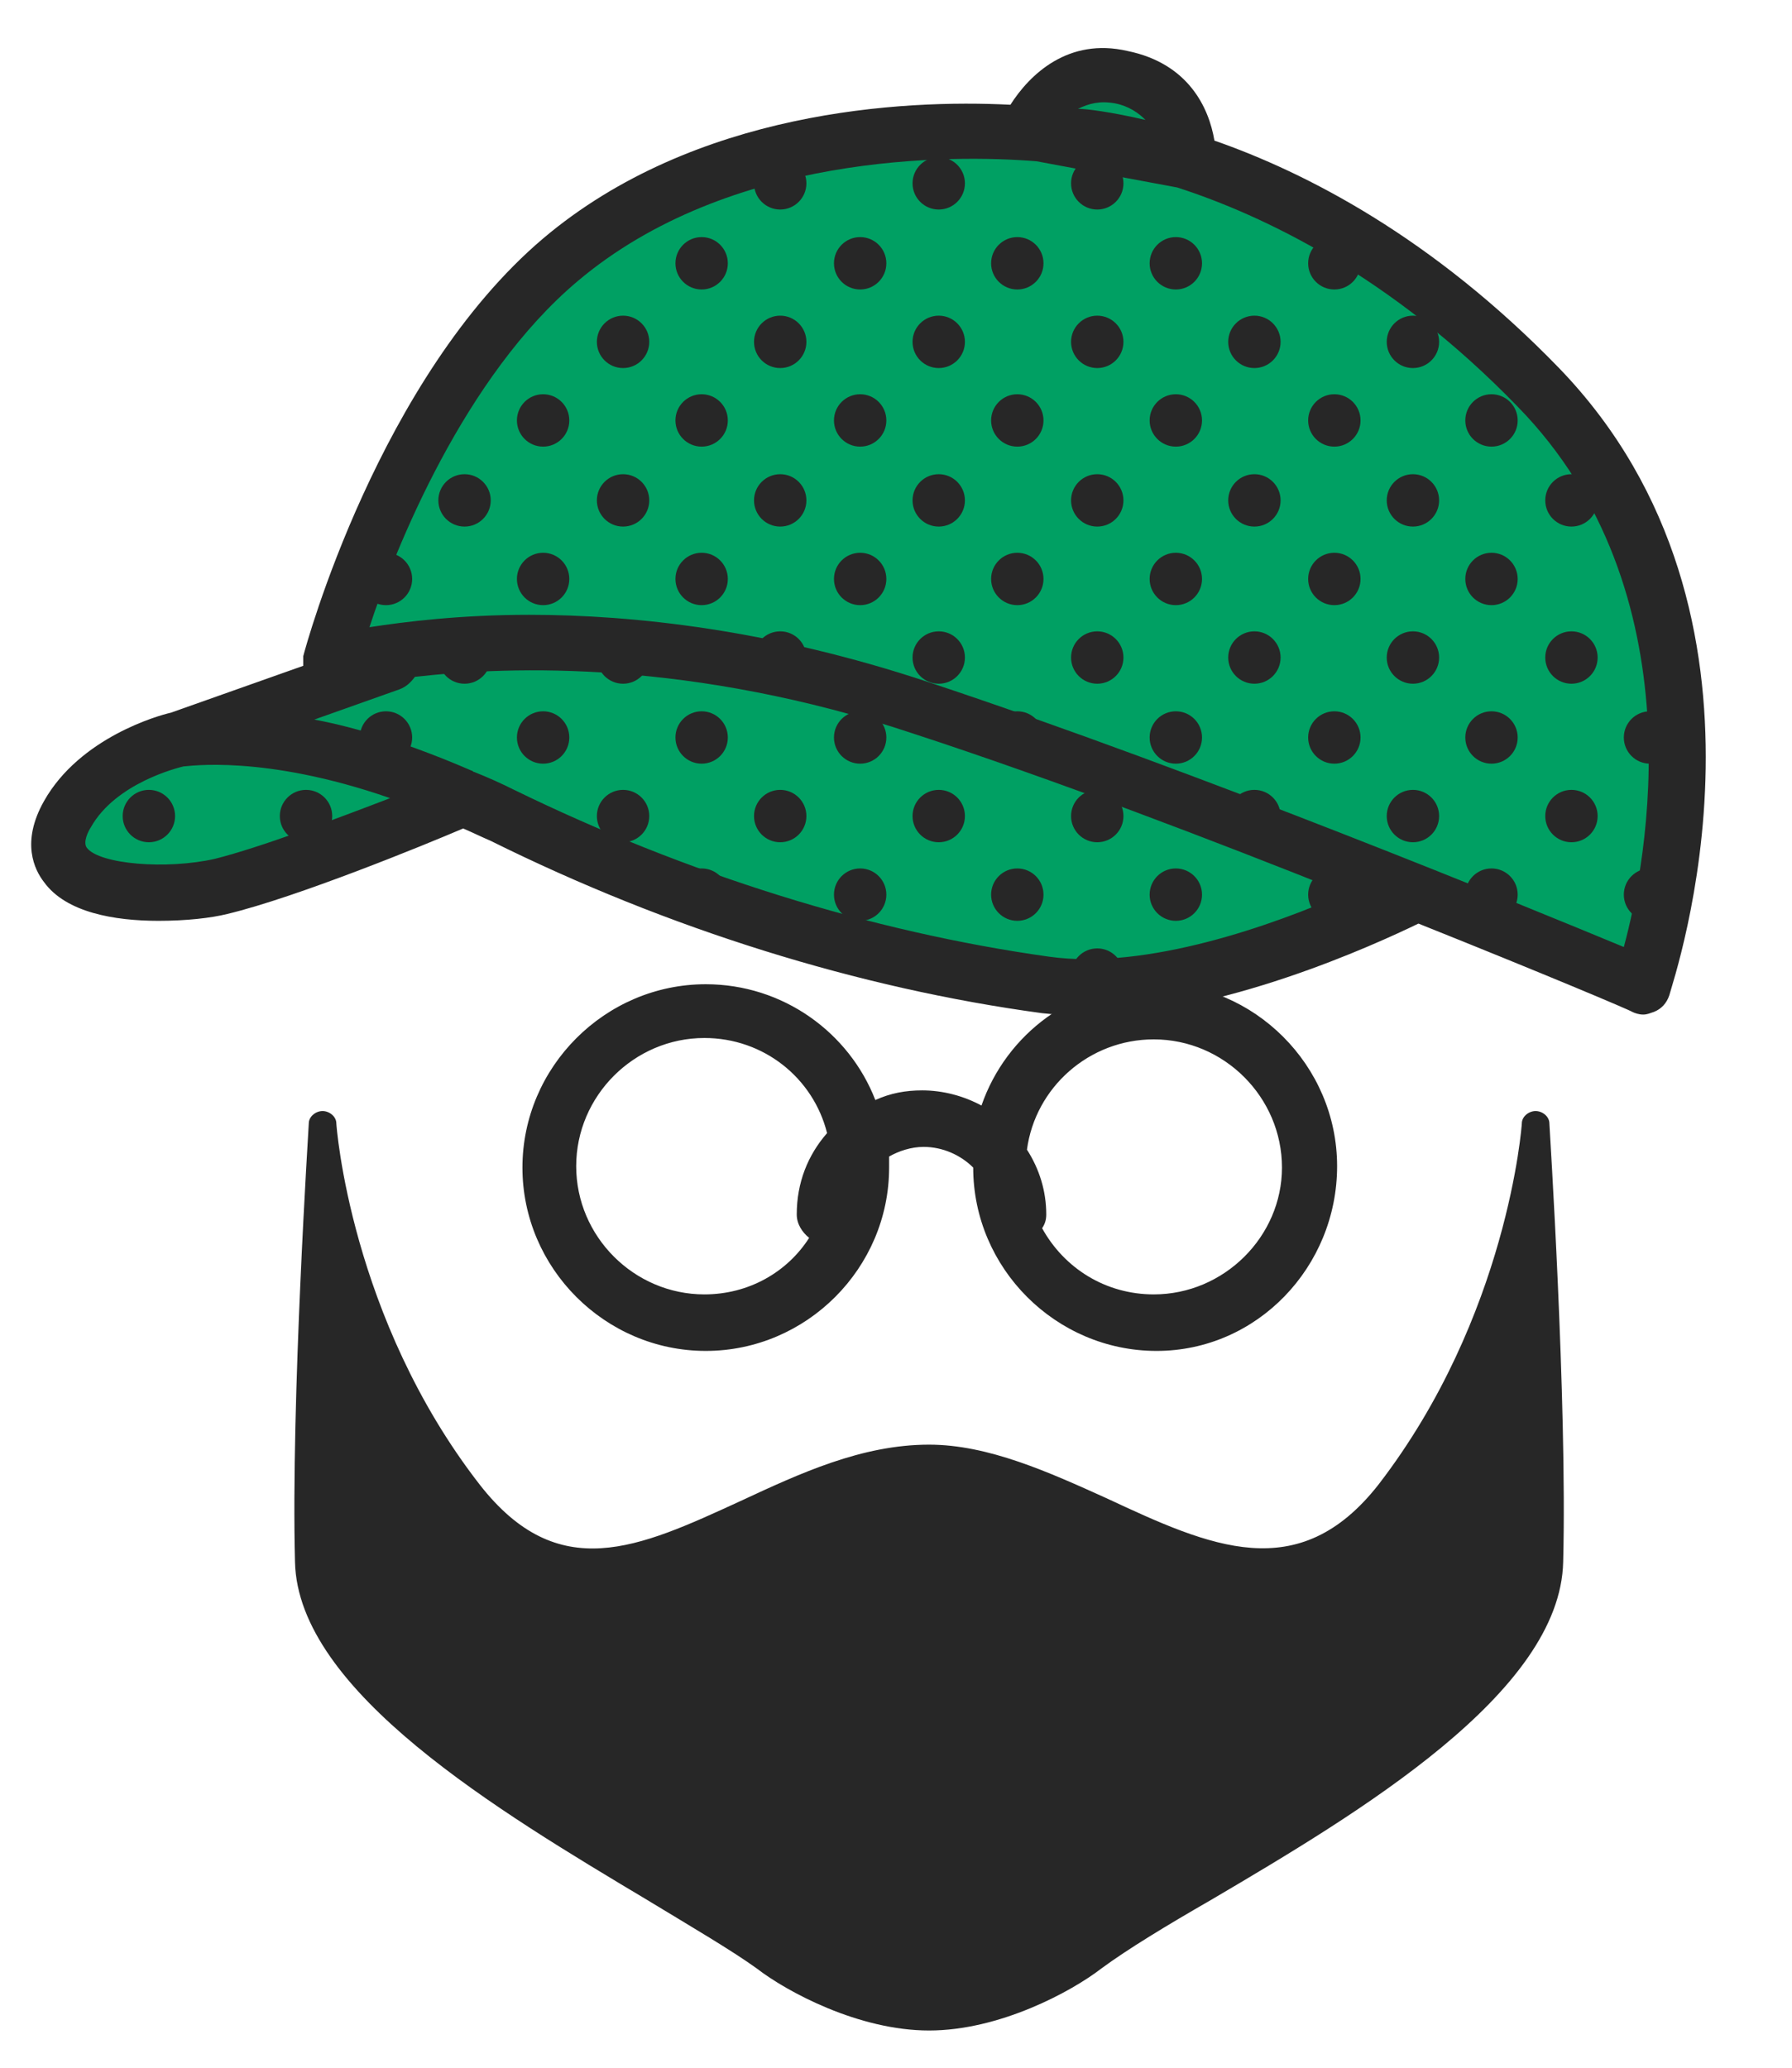 <?xml version="1.0" encoding="utf-8"?>
<!-- Generator: Adobe Illustrator 26.0.3, SVG Export Plug-In . SVG Version: 6.00 Build 0)  -->
<svg version="1.1" id="レイヤー_1" xmlns="http://www.w3.org/2000/svg" xmlns:xlink="http://www.w3.org/1999/xlink" x="0px"
	 y="0px" viewBox="0 0 130 150" style="enable-background:new 0 0 130 150;" xml:space="preserve">
<style type="text/css">
	.st0{fill:#272727;}
	.st1{fill:#00A063;}
	.st2{clip-path:url(#SVGID_00000052064457541299399160000010072804238001732796_);}
</style>
<g>
	<path class="st0" d="M83.7,71.3c-5.8,0-10.7,3.7-12.5,8.9c-1.3-0.7-2.8-1.1-4.3-1.1c-1.2,0-2.3,0.2-3.4,0.7
		c-1.9-4.9-6.7-8.4-12.3-8.4c-7.3,0-13.3,6-13.3,13.3s6,13.3,13.3,13.3s13.3-6,13.3-13.3c0-0.3,0-0.5,0-0.8c0.7-0.4,1.6-0.7,2.5-0.7
		c1.4,0,2.7,0.6,3.6,1.5c0,0,0,0,0,0c0,7.3,6,13.3,13.3,13.3S97,91.9,97,84.6S91,71.3,83.7,71.3z M51.1,93.9c-5.1,0-9.3-4.2-9.3-9.3
		c0-5.1,4.2-9.3,9.3-9.3c4.3,0,7.9,2.9,8.9,6.9c-1.4,1.6-2.2,3.6-2.2,5.9c0,0.7,0.4,1.3,0.9,1.7C57.1,92.3,54.3,93.9,51.1,93.9z
		 M83.7,93.9c-3.5,0-6.5-1.9-8.1-4.8c0.2-0.3,0.3-0.6,0.3-1c0-1.7-0.5-3.3-1.4-4.7c0.6-4.5,4.5-8,9.2-8c5.1,0,9.3,4.2,9.3,9.3
		C93,89.7,88.8,93.9,83.7,93.9z"/>
	<path class="st0" d="M112.4,81.5c0-0.5-0.5-0.9-1-0.9h0c-0.5,0-1,0.4-1,0.9c0,0.1-1,14-10.4,26.2c-5.8,7.4-12.2,4.5-19.7,1
		c-4.2-1.9-8.6-3.9-12.9-3.9c-4.9,0-9.4,2.1-13.7,4.1c-7.4,3.4-13.2,6.1-18.9-1.2c-9.4-12.1-10.4-26.1-10.4-26.2
		c0-0.5-0.5-0.9-1-0.9c0,0,0,0,0,0c-0.5,0-1,0.4-1,0.9c0,0.2-1.3,20.2-1,31.8c0.2,9.4,14.8,18.1,25.5,24.5c3.3,2,6.2,3.7,8,5
		c2.2,1.7,7.4,4.5,12.5,4.5s10.3-2.8,12.5-4.5c1.9-1.4,4.7-3.1,8-5c10.7-6.3,25.3-15,25.5-24.5C113.7,101.7,112.4,81.7,112.4,81.5z"
		/>
	<path class="st1" d="M74.6,9.4c0,0,1.9-5,6.8-3.9c5.2,1.1,4.8,6,4.8,6L74.6,9.4z"/>
	<path class="st1" d="M24.1,48.6L7.7,56.8c0,0-0.3-4.1-2.8,2.2c-3.6,9.2,6.3,6.8,11.1,5.2c6.1-2,17.6-6.5,17.6-6.5l7.2,3.6
		c15.6,11,20.1,7.3,32,9.6s29.9-6.2,29.9-6.2l16.4,6.7c0,0,9.4-25.6-7.3-42.9S78.3,10.3,78.3,10.3s-22.8-3.5-37.5,8.9
		C29.3,29.1,24.1,48.6,24.1,48.6z"/>
	<path class="st0" d="M113.1,26.7c-9.2-9.5-18.4-14.2-25-16.5c-0.4-2.4-1.9-5.6-6.3-6.5c-4.3-1-7.1,1.7-8.5,3.9
		C65.5,7.2,50.4,8,39.4,17.3C27.5,27.4,22.2,46.8,22,47.6C22,47.8,22,48.1,22,48.3l-9.6,3.4c-0.9,0.2-6.6,1.8-9.2,6.4
		c-1.7,3-0.7,5,0,5.9c1.6,2.2,5.1,2.8,8.3,2.8c2,0,3.8-0.2,5-0.5c5-1.2,14.3-5,17.1-6.2c0.7,0.3,1.3,0.6,2,0.9
		c12.9,6.4,26.7,10.7,40,12.5c1,0.1,2.1,0.2,3.2,0.2c9.7,0,21-5.2,24.1-6.7c9,3.6,15.4,6.3,15.5,6.4c0.2,0.1,0.5,0.2,0.8,0.2
		c0.3,0,0.5-0.1,0.8-0.2c0.5-0.2,0.9-0.6,1.1-1.2C121.4,71,130.5,44.7,113.1,26.7z M80.9,7.5c1,0.2,1.7,0.7,2.2,1.2
		c-2.6-0.6-4.3-0.8-4.8-0.8c0,0,0,0-0.1,0C79,7.5,79.8,7.3,80.9,7.5z M15.6,62.3c-3.5,0.8-8.4,0.4-9.3-0.8C6,61.1,6.4,60.3,6.6,60
		c1.8-3.2,6.3-4.3,6.7-4.4c0.3,0,5.8-0.9,15,2.3C24.4,59.4,18.8,61.5,15.6,62.3z M76.1,69.4c-12.9-1.8-26.3-6-38.8-12.1
		c-1-0.5-1.9-0.9-2.9-1.3c-0.1,0-0.1-0.1-0.2-0.1c-4.4-1.9-8.2-3.1-11.4-3.7L29,50c0.5-0.2,0.8-0.5,1.1-0.9
		c7.1-0.8,20.2-1.2,36.1,4.1c10.4,3.4,21.9,7.8,31.4,11.6C92.4,67.1,83.2,70.4,76.1,69.4z M117.8,68.7c-7-2.9-30.8-12.7-50.4-19.2
		c-11.4-3.8-21.4-4.9-29-4.9c-5,0-9,0.5-11.6,0.9c1.9-5.8,6.9-18.2,15.1-25.1c11-9.3,27.1-9.2,33.3-8.7l10.2,1.9
		c6.2,2,15.5,6.4,24.7,15.9C123.2,42.9,119.5,62.4,117.8,68.7z"/>
	<g>
		<defs>
			<path id="SVGID_1_" d="M24.5,47.8l-11.2,4.9c0,0-5.5-0.9-8,5.4c-3.6,9.2,9.2,6,14,4.4C25.3,60.6,34,57,34,57l7.2,3.6
				c15.6,11,23.2,7.7,35,10s26.9-6.7,26.9-6.7l16.4,6.7c0,0,9.4-25.6-7.3-42.9S78.7,9.6,78.7,9.6s-22.8-3.5-37.5,8.9
				C29.6,28.3,24.5,47.8,24.5,47.8z"/>
		</defs>
		<clipPath id="SVGID_00000147933892700678363310000005007674269432463806_">
			<use xlink:href="#SVGID_1_"  style="overflow:visible;"/>
		</clipPath>
		<g style="clip-path:url(#SVGID_00000147933892700678363310000005007674269432463806_);">
			<circle class="st0" cx="56.6" cy="13.3" r="1.9"/>
			<circle class="st0" cx="50.9" cy="19.1" r="1.9"/>
			<circle class="st0" cx="45.2" cy="24.8" r="1.9"/>
			<circle class="st0" cx="39.4" cy="30.5" r="1.9"/>
			<circle class="st0" cx="33.7" cy="36.3" r="1.9"/>
			<circle class="st0" cx="28" cy="42" r="1.9"/>
			<circle class="st0" cx="22.2" cy="47.7" r="1.9"/>
			<circle class="st0" cx="16.5" cy="53.5" r="1.9"/>
			<circle class="st0" cx="10.8" cy="59.2" r="1.9"/>
			<circle class="st0" cx="5" cy="64.9" r="1.9"/>
			<circle class="st0" cx="68.1" cy="13.3" r="1.9"/>
			<circle class="st0" cx="62.4" cy="19.1" r="1.9"/>
			<circle class="st0" cx="56.6" cy="24.8" r="1.9"/>
			<circle class="st0" cx="50.9" cy="30.5" r="1.9"/>
			<circle class="st0" cx="45.2" cy="36.3" r="1.9"/>
			<circle class="st0" cx="39.4" cy="42" r="1.9"/>
			<circle class="st0" cx="33.7" cy="47.7" r="1.9"/>
			<circle class="st0" cx="28" cy="53.5" r="1.9"/>
			<circle class="st0" cx="22.2" cy="59.2" r="1.9"/>
			<circle class="st0" cx="16.5" cy="64.9" r="1.9"/>
			<circle class="st0" cx="79.6" cy="13.3" r="1.9"/>
			<circle class="st0" cx="73.8" cy="19.1" r="1.9"/>
			<circle class="st0" cx="68.1" cy="24.8" r="1.9"/>
			<circle class="st0" cx="62.4" cy="30.5" r="1.9"/>
			<circle class="st0" cx="56.6" cy="36.3" r="1.9"/>
			<circle class="st0" cx="50.9" cy="42" r="1.9"/>
			<circle class="st0" cx="45.2" cy="47.7" r="1.9"/>
			<circle class="st0" cx="39.4" cy="53.5" r="1.9"/>
			<circle class="st0" cx="91" cy="13.3" r="1.9"/>
			<circle class="st0" cx="85.3" cy="19.1" r="1.9"/>
			<circle class="st0" cx="79.6" cy="24.8" r="1.9"/>
			<circle class="st0" cx="73.8" cy="30.5" r="1.9"/>
			<circle class="st0" cx="68.1" cy="36.3" r="1.9"/>
			<circle class="st0" cx="62.4" cy="42" r="1.9"/>
			<circle class="st0" cx="56.6" cy="47.7" r="1.9"/>
			<circle class="st0" cx="50.9" cy="53.5" r="1.9"/>
			<circle class="st0" cx="45.2" cy="59.2" r="1.9"/>
			<circle class="st0" cx="96.8" cy="19.1" r="1.9"/>
			<circle class="st0" cx="91" cy="24.8" r="1.9"/>
			<circle class="st0" cx="85.3" cy="30.5" r="1.9"/>
			<circle class="st0" cx="79.6" cy="36.3" r="1.9"/>
			<circle class="st0" cx="73.8" cy="42" r="1.9"/>
			<circle class="st0" cx="68.1" cy="47.7" r="1.9"/>
			<circle class="st0" cx="62.4" cy="53.5" r="1.9"/>
			<circle class="st0" cx="56.6" cy="59.2" r="1.9"/>
			<circle class="st0" cx="50.9" cy="64.9" r="1.9"/>
			<circle class="st0" cx="102.5" cy="24.8" r="1.9"/>
			<circle class="st0" cx="96.8" cy="30.5" r="1.9"/>
			<circle class="st0" cx="91" cy="36.3" r="1.9"/>
			<circle class="st0" cx="85.3" cy="42" r="1.9"/>
			<circle class="st0" cx="79.6" cy="47.7" r="1.9"/>
			<circle class="st0" cx="73.8" cy="53.5" r="1.9"/>
			<circle class="st0" cx="68.1" cy="59.2" r="1.9"/>
			<circle class="st0" cx="62.4" cy="64.9" r="1.9"/>
			<circle class="st0" cx="56.6" cy="70.7" r="1.9"/>
			<circle class="st0" cx="108.2" cy="30.5" r="1.9"/>
			<circle class="st0" cx="102.5" cy="36.3" r="1.9"/>
			<circle class="st0" cx="96.8" cy="42" r="1.9"/>
			<circle class="st0" cx="91" cy="47.7" r="1.9"/>
			<circle class="st0" cx="85.3" cy="53.5" r="1.9"/>
			<circle class="st0" cx="79.6" cy="59.2" r="1.9"/>
			<circle class="st0" cx="73.8" cy="64.9" r="1.9"/>
			<circle class="st0" cx="68.1" cy="70.7" r="1.9"/>
			<circle class="st0" cx="114" cy="36.3" r="1.9"/>
			<circle class="st0" cx="108.2" cy="42" r="1.9"/>
			<circle class="st0" cx="102.5" cy="47.7" r="1.9"/>
			<circle class="st0" cx="96.8" cy="53.5" r="1.9"/>
			<circle class="st0" cx="91" cy="59.2" r="1.9"/>
			<circle class="st0" cx="85.3" cy="64.9" r="1.9"/>
			<circle class="st0" cx="79.6" cy="70.7" r="1.9"/>
			<circle class="st0" cx="119.7" cy="42" r="1.9"/>
			<circle class="st0" cx="114" cy="47.7" r="1.9"/>
			<circle class="st0" cx="108.2" cy="53.5" r="1.9"/>
			<circle class="st0" cx="102.5" cy="59.2" r="1.9"/>
			<circle class="st0" cx="96.8" cy="64.9" r="1.9"/>
			<circle class="st0" cx="91" cy="70.7" r="1.9"/>
			<circle class="st0" cx="119.7" cy="53.5" r="1.9"/>
			<circle class="st0" cx="114" cy="59.2" r="1.9"/>
			<circle class="st0" cx="108.2" cy="64.9" r="1.9"/>
			<circle class="st0" cx="119.7" cy="64.9" r="1.9"/>
		</g>
	</g>
</g>
</svg>
